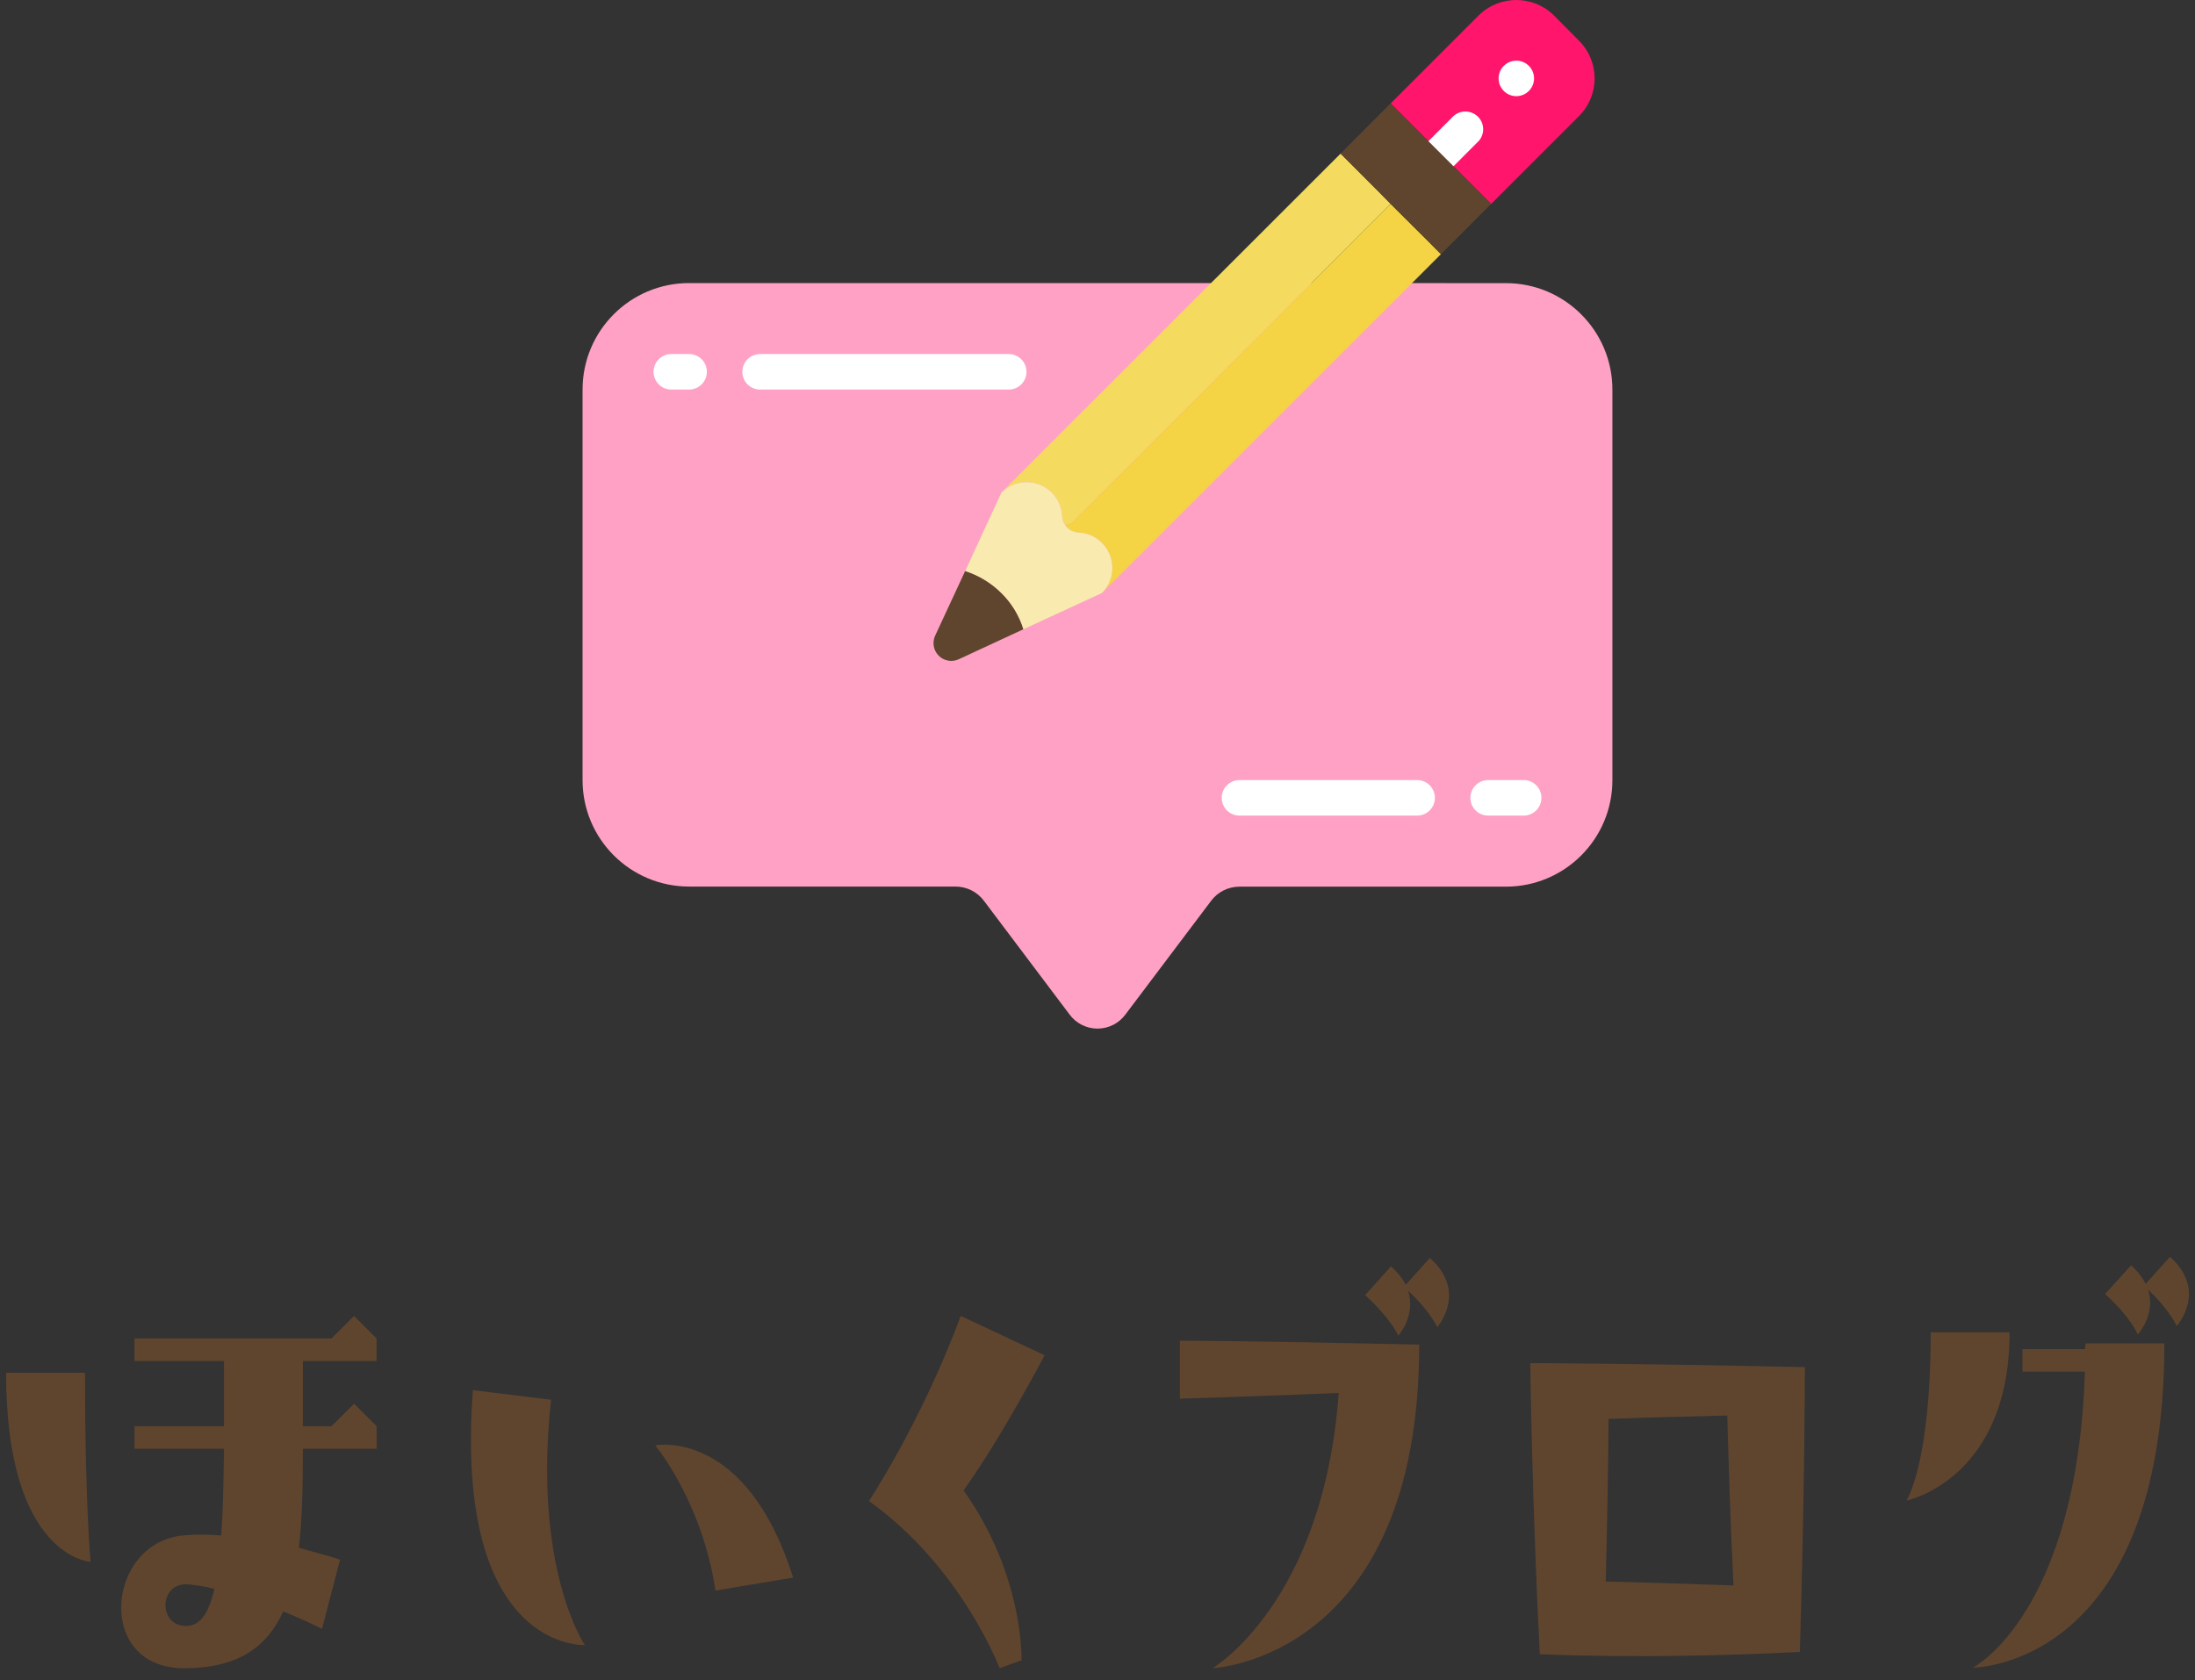 <svg xmlns="http://www.w3.org/2000/svg" width="64" height="49" viewBox="0 0 64 49"><rect x="0" y="0" width="64" height="49" fill="#333333" stroke="none"/><style type="text/css"><![CDATA[
	.st0{fill:#F4D345;}
	.st1{fill:#F4DB60;}
	.st2{fill:#F9EAB0;}
	.st3{fill:#60452E;}
	.st4{fill:#FF156C;}
	.st5{fill:#FFA1C4;}
	.st6{fill:#FFFFFF;}
]]></style><path class="st3" d="M2.478 40.038c0 3.792.162 5.514.162 5.514s-2.462-.13-2.462-5.514h2.3zm8.501-1.002v.657h-2.149v1.903h.836l.658-.656.657.656v.657h-2.151c0 1.067-.018 2.035-.115 2.89.477.131.901.246 1.199.344l-.525 2.02c-.329-.164-.722-.346-1.132-.509-.477 1.049-1.33 1.657-2.89 1.657-2.61 0-2.265-3.66-.032-3.872.344-.032.722-.032 1.116 0 .049-.674.067-1.512.081-2.529h-2.61v-.657h2.609v-1.903h-2.61v-.657h5.745l.658-.656.655.655zm-4.726 7.303c-.344-.081-.641-.131-.838-.131-.787 0-.787 1.214 0 1.214.361.002.641-.245.838-1.083zm10.8 1.64s-3.823.199-3.265-7.433l2.28.278c-.541 4.942.985 7.155.985 7.155zm6.072-1.967l-2.263.378c-.395-2.609-1.756-4.234-1.756-4.234s2.64-.526 4.019 3.856zm4.969-2.543c1.774 2.492 1.69 4.955 1.69 4.955l-.639.229s-1.101-2.938-3.808-4.875c0 0 1.526-2.298 2.676-5.399l2.444 1.148c.001.001-1.246 2.381-2.363 3.942zm10.939-2.841c-3.399.132-4.63.165-4.63.165v-1.69s1.739 0 6.977.113c0 9.175-6.023 9.438-6.023 9.438s3.234-1.905 3.676-8.026zm2.872-1.92s-.182-.443-.853-1.066c.246.722-.28 1.313-.28 1.313s-.213-.494-.968-1.182l.754-.839c.197.181.343.36.428.541l.705-.787c1.117 1.002.214 2.02.214 2.02zm2.714 1.051s2.773 0 8.006.115c0 0 0 3.445-.147 8.305-4.43.229-7.582.066-7.582.066-.228-4.449-.277-8.486-.277-8.486zm2.2 6.368c.919.017 2.165.066 3.724.113-.099-2.019-.147-3.807-.18-4.956-1.443.032-2.595.066-3.464.099 0 1.002-.031 2.626-.08 4.744zm8.769-2.363s.706-1.066.706-4.907h2.299c0 4.299-3.005 4.907-3.005 4.907zm5.203-3.76h-1.822v-.657h1.822l.018-.163h2.297c0 9.454-5.579 9.454-5.579 9.454s3.034-1.56 3.264-8.634zm.59-2.264l.757-.837c.196.18.327.361.426.541l.706-.789c1.116 1.001.197 2.02.197 2.02s-.182-.442-.839-1.067c.247.723-.296 1.313-.296 1.313s-.194-.492-.951-1.181z"/><g id="_x30_66---Comment-Note"><path id="Shape" class="st5" d="M32 8.256h-11.908c-1.716 0-3.106 1.391-3.106 3.106v11.39c0 1.716 1.391 3.105 3.106 3.105h7.766c.325 0 .632.151.828.412l2.496 3.315c.192.262.495.416.818.416s.626-.154.816-.414l2.496-3.312c.195-.262.502-.414.828-.414h7.767c1.716 0 3.106-1.392 3.106-3.106v-11.39c0-1.716-1.392-3.106-3.106-3.106l-11.907-.002z"/><path id="Shape_1_" class="st0" d="M32.129 17.296c.194-.194.304-.458.304-.733 0-.274-.109-.538-.304-.732-.183-.184-.429-.291-.688-.3-.155-.007-.298-.088-.383-.218l.181-.052 9.309-9.312 1.103 1.098.363.367-9.885 9.882z"/><path id="Shape_2_" class="st4" d="M46.041 3.384l-2.562 2.563-2.931-2.931 2.562-2.562c.608-.605 1.593-.605 2.201 0l.729.735c.606.606.606 1.588.001 2.195z"/><path id="Shape_3_" class="st1" d="M40.548 5.947l-9.309 9.312-.181.052c-.053-.076-.083-.166-.088-.259-.019-.41-.278-.771-.661-.92-.383-.149-.818-.059-1.109.231l9.889-9.884 1.097 1.098.362.37z"/><path id="Shape_4_" class="st6" d="M44.577 1.92c-.147-.148-.371-.192-.563-.112-.193.08-.32.269-.32.479 0 .209.127.398.32.479.193.08.416.035.563-.112.202-.204.202-.532 0-.734z"/><path id="Shape_5_" class="st6" d="M42.381 3.384l-.732.733c-.135.13-.188.322-.141.503.047.181.188.322.37.37.181.047.374-.007.503-.142l.733-.734c.183-.205.173-.518-.021-.711-.197-.194-.508-.202-.712-.019z"/><path id="Shape_6_" class="st3" d="M29.841 18.352l-1.875.87c-.199.099-.439.059-.596-.098-.157-.157-.197-.397-.098-.597l.87-1.874c.397.128.76.348 1.056.643.299.293.52.656.643 1.056z"/><path id="Shape_7_" class="st2" d="M32.129 17.296l-2.288 1.056c-.124-.399-.344-.763-.642-1.056-.296-.295-.659-.515-1.056-.643l1.056-2.288c.292-.29.726-.381 1.109-.231.383.148.642.51.661.92.005.093.035.183.088.259.085.13.228.211.383.218.259.009.505.116.688.3.194.194.304.458.304.732.001.275-.108.539-.303.733z"/><path id="Shape_8_" class="st6" d="M20.092 11.362h-.518c-.286 0-.518-.231-.518-.518 0-.287.232-.518.518-.518h.518c.286 0 .518.231.518.518 0 .287-.232.518-.518.518z"/><path id="Shape_9_" class="st6" d="M29.411 11.362h-7.248c-.286 0-.518-.231-.518-.518 0-.287.232-.518.518-.518h7.248c.286 0 .518.231.518.518 0 .287-.232.518-.518.518z"/><path id="Shape_10_" class="st6" d="M44.425 23.788h-1.034c-.287 0-.519-.232-.519-.518s.231-.519.519-.519h1.034c.286 0 .519.232.519.519-.001.286-.233.518-.519.518z"/><path id="Shape_11_" class="st6" d="M41.318 23.788h-5.178c-.285 0-.518-.232-.518-.518s.232-.519.518-.519h5.178c.287 0 .519.232.519.519 0 .286-.232.518-.519.518z"/><path id="Shape_12_" class="st3" d="M43.479 5.947l-1.465 1.465-.364-.367-1.104-1.098-.363-.368-1.097-1.098 1.46-1.465 2.933 2.931z"/></g></svg>